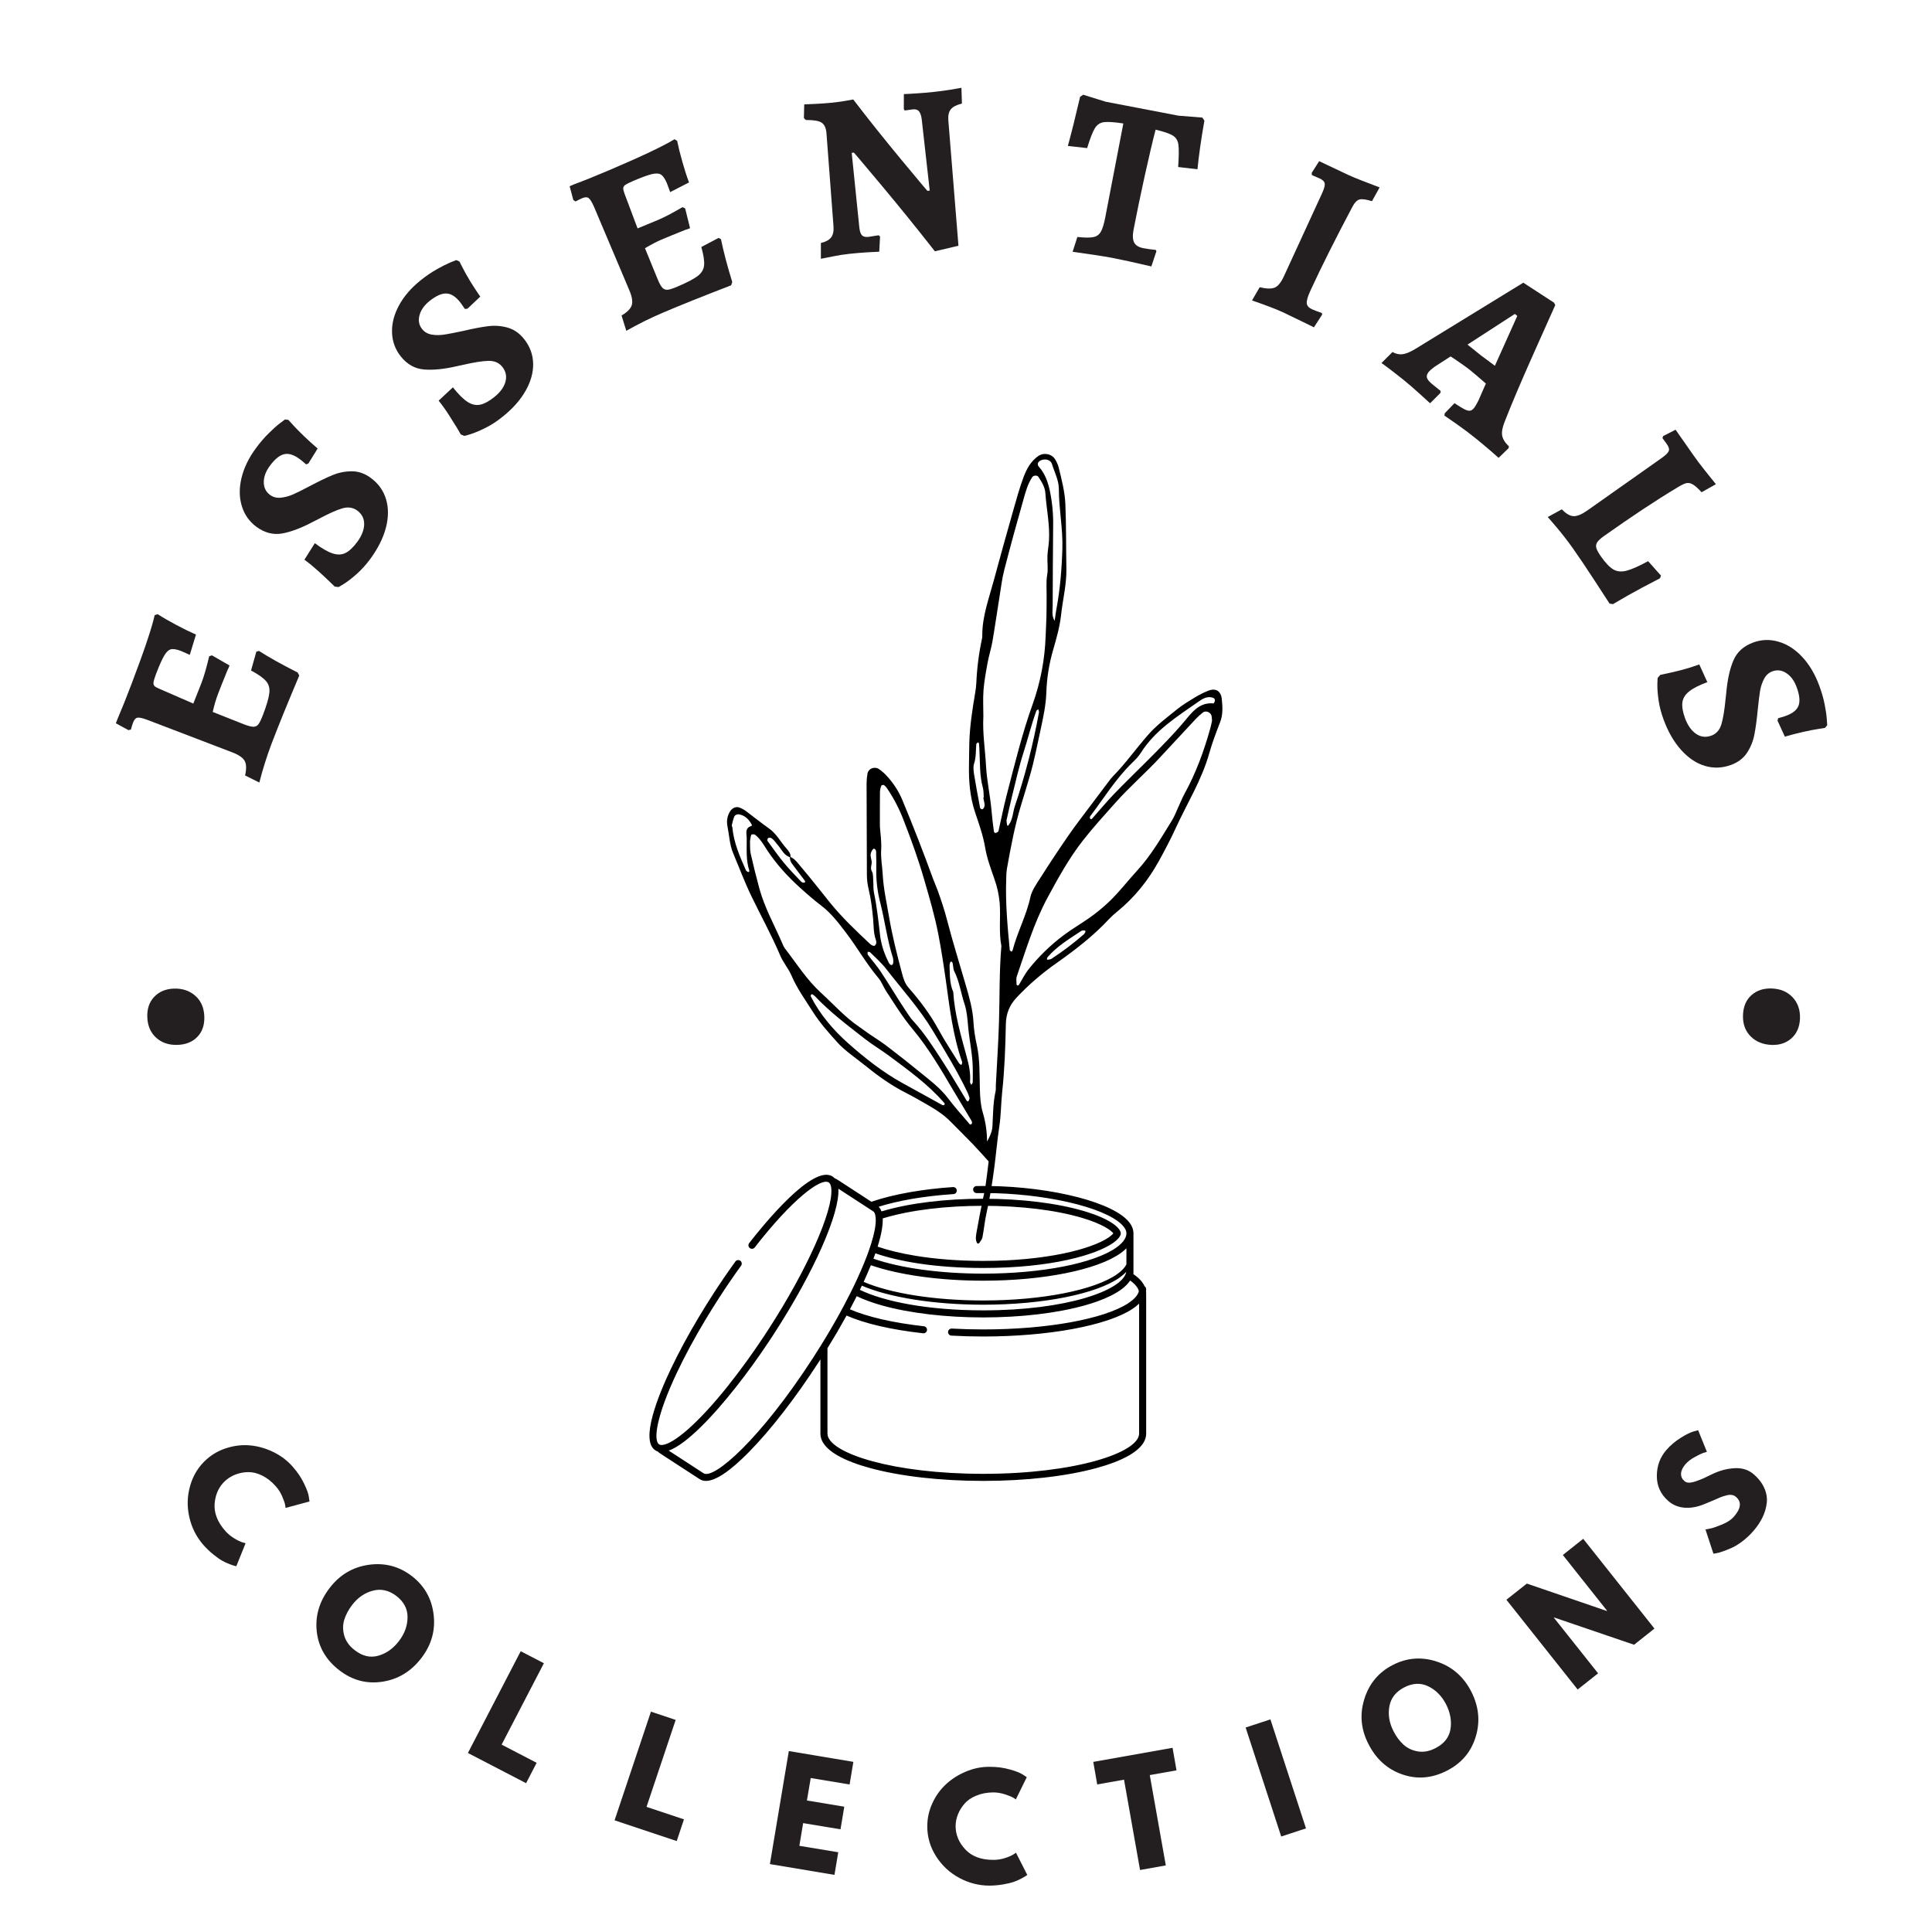 <svg version="1.2" preserveAspectRatio="xMidYMid meet" height="500" viewBox="0 0 375 375" zoomAndPan="magnify" width="500" xmlns:xlink="http://www.w3.org/1999/xlink" xmlns="http://www.w3.org/2000/svg"><defs><clipPath id="fbcb635fd1"><path d="M 141 88 L 237.41 88 L 237.41 241.371 L 141 241.371 Z M 141 88"></path></clipPath><clipPath id="b1288b7d68"><path d="M 126.059 228.02 L 222.469 228.02 L 222.469 287.434 L 126.059 287.434 Z M 126.059 228.02"></path></clipPath></defs><g id="70597aed3d"><g clip-path="url(#fbcb635fd1)" clip-rule="nonzero"><path d="M 153.324 166.297 C 154.273 166.652 154.82 167.492 155.418 168.191 C 157.359 170.473 159.199 172.84 161.082 175.176 C 163.441 178.098 166.168 180.676 168.902 183.238 C 169.117 183.438 169.574 183.668 169.734 183.578 C 170.129 183.348 170.152 182.832 170.008 182.438 C 169.52 181.098 169.598 179.707 169.469 178.316 C 169.285 176.41 169.059 174.488 168.613 172.633 C 168.383 171.699 168.266 170.75 168.262 169.789 C 168.234 163.891 168.215 157.988 168.203 152.09 C 168.203 151.445 168.262 150.805 168.375 150.168 C 168.559 149.145 169.793 148.684 170.664 149.316 C 171.191 149.688 171.672 150.109 172.105 150.586 C 173.363 151.934 174.355 153.457 175.09 155.145 C 177.227 160.273 179.242 165.449 181.141 170.676 C 181.395 171.379 181.723 172.055 181.977 172.758 C 182.66 174.664 183.309 176.578 183.816 178.551 C 184.91 182.793 186.234 186.973 187.445 191.18 C 188.129 193.543 188.812 195.895 188.949 198.383 C 189.043 199.879 189.258 201.359 189.594 202.82 C 190.23 205.68 190.105 208.578 190.195 211.469 C 190.238 212.973 190.324 214.453 190.746 215.906 C 191.301 217.75 191.582 219.637 191.586 221.566 C 192.219 220.449 192.578 219.574 192.633 218.59 C 192.758 216.348 192.738 214.09 193.23 211.879 C 193.324 211.465 193.27 211.023 193.293 210.594 C 193.504 206.531 193.777 202.469 193.902 198.406 C 194.059 193.477 193.941 188.539 194.367 183.621 C 193.832 180.859 194.254 178.062 194.039 175.285 C 193.898 173.684 193.555 172.121 193.012 170.605 C 192.316 168.598 191.57 166.617 191.211 164.477 C 190.824 162.176 190.023 159.938 189.277 157.711 C 188.27 154.715 188.02 151.648 188.078 148.523 C 188.113 147.02 188.102 145.52 188.148 144.016 C 188.254 140.809 188.746 137.645 189.281 134.488 C 189.391 133.855 189.469 133.215 189.504 132.574 C 189.629 129.676 189.996 126.809 190.605 123.973 C 190.648 123.762 190.668 123.547 190.66 123.332 C 190.645 119.633 191.941 116.203 192.883 112.703 C 194.125 108.066 195.43 103.441 196.742 98.816 C 197.324 96.762 197.898 94.691 198.641 92.691 C 199.238 91.086 200.035 89.555 201.523 88.516 C 202.586 87.777 204.172 88.07 204.82 89.199 C 205.105 89.656 205.324 90.145 205.473 90.664 C 206.055 93.055 206.695 95.441 206.789 97.887 C 206.961 102.066 206.91 106.25 206.984 110.434 C 207.035 113.449 206.281 116.367 205.957 119.336 C 205.699 121.68 205.051 123.93 204.398 126.195 C 203.621 128.879 203.184 131.617 203.094 134.41 C 203.012 136.867 202.488 139.262 201.973 141.656 C 201.316 144.68 200.734 147.715 199.867 150.688 C 199.332 152.527 198.773 154.359 198.211 156.191 C 196.957 160.289 196.18 164.484 195.43 168.691 C 195.344 169.332 195.301 169.973 195.305 170.617 C 195.133 175.227 195.559 179.816 195.996 184.402 C 196.008 184.52 196.215 184.617 196.34 184.723 C 196.406 184.641 196.508 184.566 196.539 184.473 C 197.449 180.953 199.219 177.73 199.992 174.148 C 200.273 172.852 201.141 171.641 201.875 170.484 C 203.652 167.691 205.48 164.93 207.363 162.199 C 208.762 160.18 210.27 158.234 211.742 156.266 C 213.023 154.551 214.316 152.844 215.613 151.137 C 215.746 150.969 215.887 150.809 216.043 150.656 C 218.527 148.129 220.562 145.223 222.898 142.574 C 224.512 140.738 226.531 139.25 228.441 137.695 C 229.52 136.82 230.727 136.098 231.914 135.375 C 232.738 134.875 233.598 134.441 234.488 134.082 C 235.961 133.488 236.988 134.098 237.152 135.711 C 237.305 137.195 237.395 138.688 236.832 140.156 C 236.062 142.148 235.293 144.148 234.719 146.199 C 233.258 151.402 230.391 155.961 228.168 160.816 C 227.195 162.953 226.09 165.031 224.957 167.09 C 222.875 170.871 220.219 174.195 216.855 176.938 C 216.266 177.406 215.715 177.914 215.195 178.461 C 212.18 181.703 208.691 184.371 205.098 186.918 C 202.273 188.887 199.676 191.125 197.312 193.633 C 195.926 195.125 195.277 196.746 195.234 198.812 C 195.145 203.203 194.992 207.602 194.523 211.957 C 194.285 214.191 194.301 216.445 193.965 218.652 C 193.566 221.293 193.34 223.945 192.996 226.598 C 192.605 229.566 192.141 232.508 191.488 235.426 C 191.137 236.98 190.996 238.582 190.695 240.152 C 190.625 240.539 190.312 240.887 190.09 241.242 C 190.016 241.332 189.922 241.379 189.809 241.383 C 189.738 241.383 189.645 241.281 189.609 241.211 C 189.266 240.48 189.457 239.723 189.578 239.004 C 189.918 237 190.328 235.016 190.723 233.027 C 190.906 232.086 191.145 231.152 191.285 230.199 C 191.52 228.617 191.699 227.023 191.898 225.434 C 190.895 224.328 189.91 223.199 188.871 222.121 C 187.461 220.652 185.996 219.23 184.57 217.773 C 183.359 216.531 181.953 215.555 180.465 214.699 C 178.891 213.785 177.312 212.875 175.691 212.047 C 172.805 210.578 170.211 208.672 167.715 206.656 C 165.973 205.246 164.082 204.023 162.539 202.332 C 160.797 200.41 159.098 198.484 157.719 196.309 C 156.293 194.051 154.711 191.883 153.648 189.395 C 153.066 188.027 152.031 186.852 151.449 185.484 C 149.773 181.535 147.703 177.781 145.836 173.926 C 144.535 171.234 143.488 168.418 142.324 165.656 C 141.605 163.953 141.551 162.117 141.195 160.344 C 141 159.348 141.156 158.414 141.672 157.543 C 142.066 156.859 142.824 156.473 143.551 156.754 C 143.953 156.898 144.328 157.098 144.676 157.344 C 146.215 158.496 147.719 159.711 149.293 160.828 C 150.742 161.852 151.516 163.426 152.66 164.699 C 153.078 165.172 153.512 165.676 153.43 166.406 C 152.156 166.078 151.723 164.871 150.965 164.016 C 150.543 163.539 150.234 162.953 149.645 162.652 C 149.453 162.566 149.262 162.578 149.082 162.684 C 148.965 162.777 148.891 163.113 148.969 163.219 C 150.039 164.688 151.09 166.172 152.242 167.574 C 153.27 168.812 154.395 169.953 155.492 171.117 C 155.652 171.27 155.844 171.34 156.066 171.324 C 156.348 171.277 156.328 171.086 156.141 170.844 C 155.355 169.828 154.602 168.793 153.82 167.77 C 153.457 167.348 153.293 166.855 153.324 166.297 Z M 235.254 139.898 C 235.223 139.516 235.215 139.301 235.191 139.09 C 235.102 138.301 234.102 137.816 233.484 138.293 C 232.977 138.688 232.5 139.117 232.062 139.586 C 229.793 142.008 227.531 144.441 225.277 146.883 C 222.453 149.957 219.277 152.688 216.508 155.801 C 214.375 158.203 212.195 160.578 210.219 163.105 C 207.508 166.566 205.391 170.41 203.301 174.281 C 200.695 179.125 199.145 184.352 197.367 189.488 C 197.195 189.965 197.309 190.531 197.309 191.059 C 197.324 191.168 197.387 191.246 197.488 191.293 C 197.605 191.297 197.699 191.254 197.77 191.16 C 198.387 190.168 198.891 189.09 199.613 188.18 C 201.621 185.648 203.922 183.418 206.512 181.484 C 208.051 180.336 209.727 179.352 211.312 178.254 C 212.719 177.277 214.043 176.195 215.285 175.012 C 217.238 173.152 218.852 171.016 220.66 169.047 C 223.379 166.098 225.355 162.668 227.441 159.305 C 228.004 158.402 228.367 157.379 228.82 156.402 C 229.184 155.629 229.504 154.828 229.906 154.082 C 232.145 150.035 233.707 145.73 234.938 141.293 C 235.078 140.785 235.172 140.262 235.254 139.898 Z M 190.871 139.059 C 190.691 142.277 191.215 145.457 191.387 148.656 C 191.547 151.641 192.23 154.555 192.473 157.531 C 192.523 158.168 192.594 158.801 192.668 159.438 C 192.742 160.074 192.816 160.711 192.91 161.344 C 192.949 161.613 193.137 161.742 193.359 161.652 C 193.531 161.578 193.77 161.449 193.805 161.309 C 194.336 159.027 194.773 156.715 195.363 154.449 C 196.926 148.465 198.367 142.441 200.465 136.613 C 201.973 132.355 202.805 127.973 202.957 123.461 C 203.004 122.176 203.086 120.891 203.117 119.605 C 203.148 118.32 203.133 117.035 203.148 115.754 C 203.164 114.359 203.027 112.938 203.258 111.582 C 203.473 110.312 203.246 109.07 203.309 107.824 C 203.355 106.871 203.547 105.938 203.605 104.988 C 203.801 101.859 203.117 98.805 202.906 95.715 C 202.832 94.57 202.188 93.496 201.516 92.516 C 201.312 92.223 200.598 92.266 200.383 92.582 C 199.461 93.93 199.066 95.5 198.629 97.031 C 197.34 101.539 196.105 106.066 194.93 110.613 C 194.508 112.258 194.301 113.965 194.031 115.652 C 193.555 118.602 193.137 121.559 192.633 124.5 C 192.398 125.863 191.961 127.188 191.711 128.551 C 191.383 130.328 191.047 132.117 190.902 133.918 C 190.766 135.621 190.871 137.344 190.871 139.059 Z M 145.574 163.293 C 145.617 164.184 145.543 164.953 145.707 165.684 C 146.223 167.965 146.789 170.242 147.406 172.508 C 148.434 176.242 150.336 179.613 151.859 183.141 C 151.969 183.445 152.109 183.734 152.289 184.004 C 154.578 186.977 156.586 190.176 159.383 192.727 C 161.836 194.965 164.039 197.473 166.828 199.348 C 167.617 199.879 168.367 200.48 169.18 201.004 C 170.348 201.758 171.5 202.539 172.598 203.391 C 174.555 204.887 176.488 206.418 178.398 207.977 C 180.391 209.598 182.461 211.121 184.039 213.207 C 185.262 214.828 186.621 216.348 187.945 217.887 C 188.086 218.047 188.297 218.496 188.629 218.109 C 188.719 218.008 188.656 217.688 188.562 217.527 C 187.418 215.59 186.238 213.676 185.094 211.738 C 182.645 207.59 180.215 203.422 177.113 199.715 C 175.176 197.402 173.621 194.852 171.984 192.352 C 171.457 191.547 171.129 190.59 170.527 189.867 C 168.16 187.074 166.383 183.875 164.172 180.992 C 162.754 179.137 161.332 177.25 159.43 175.801 C 157.98 174.699 156.605 173.5 155.258 172.277 C 152.863 170.113 150.699 167.742 148.918 165.039 C 148.219 163.969 147.59 162.832 146.559 162.023 C 146.418 161.914 146.148 161.945 145.945 161.957 C 145.875 161.957 145.773 162.105 145.758 162.199 C 145.668 162.59 145.613 163.008 145.57 163.293 Z M 170.785 160.379 C 170.875 161.762 171.141 163.375 171.035 164.965 C 170.93 166.582 171.25 168.129 171.332 169.711 C 171.48 172.5 172.098 175.199 172.559 177.93 C 173.184 181.621 174.098 185.238 175.059 188.852 C 175.344 189.926 175.621 190.875 176.344 191.703 C 178.535 194.207 180.535 196.84 182.133 199.781 C 183.355 202.027 184.777 204.164 186.125 206.34 C 186.227 206.512 186.441 206.602 186.602 206.734 C 186.656 206.535 186.809 206.305 186.754 206.148 C 184.938 200.977 184.324 195.566 183.57 190.184 C 183.152 187.227 182.695 184.273 182.129 181.344 C 181.445 177.789 180.418 174.316 179.418 170.844 C 178.297 166.941 176.918 163.121 175.445 159.336 C 174.613 157.125 173.539 155.043 172.223 153.082 C 172.051 152.812 171.84 152.578 171.59 152.383 C 171.48 152.309 171.09 152.402 171.055 152.5 C 170.902 152.895 170.816 153.301 170.801 153.727 C 170.773 155.867 170.785 158.012 170.785 160.379 Z M 157.605 192.953 C 157.535 193.012 157.438 193.055 157.398 193.121 C 157.352 193.215 157.344 193.309 157.375 193.406 C 159.195 196.965 161.766 199.965 164.727 202.582 C 167.91 205.402 171.266 208.043 175.008 210.133 C 177.613 211.582 180.227 213.012 182.836 214.453 C 183.07 214.582 183.27 214.551 183.379 214.316 C 183.406 214.262 183.316 214.125 183.254 214.051 C 180.148 210.477 176.336 207.734 172.57 204.934 C 171.031 203.789 169.367 202.812 167.859 201.633 C 164.496 199.004 161.074 196.434 158.133 193.312 C 157.969 193.176 157.793 193.055 157.605 192.953 Z M 235.789 136.121 C 235.887 135.652 235.621 135.477 235.297 135.391 C 234.242 135.109 233.375 135.664 232.609 136.203 C 228.492 139.074 224.191 141.742 221.426 146.141 C 220.977 146.859 220.348 147.48 219.734 148.078 C 216.566 151.164 214.266 154.922 211.621 158.414 C 211.559 158.508 211.531 158.609 211.543 158.723 C 211.555 158.824 211.605 158.91 211.684 158.973 C 211.77 159.012 211.852 159.004 211.93 158.953 C 213.348 157.359 214.711 155.711 216.184 154.168 C 218.262 152 220.43 149.918 222.555 147.793 C 225.289 145.062 227.992 142.332 230.449 139.344 C 231.758 137.758 233.184 136.305 235.535 136.535 C 235.613 136.543 235.73 136.227 235.789 136.121 Z M 188.199 213.145 C 188.09 212.785 187.961 212.434 187.816 212.086 C 185.844 207.938 183.438 204.023 181.074 200.086 C 178.473 195.762 175.09 192.039 172.012 188.074 C 171.102 186.898 169.961 185.902 168.898 184.844 C 168.801 184.746 168.582 184.773 168.418 184.742 C 168.418 184.941 168.355 185.199 168.453 185.328 C 169.281 186.438 170.215 187.473 170.973 188.629 C 172.609 191.117 174.133 193.676 175.781 196.156 C 176.254 196.867 176.703 197.582 177.281 198.203 C 179.465 200.57 181.176 203.285 182.922 205.965 C 184.547 208.461 186.035 211.047 187.598 213.586 C 187.758 213.848 187.957 213.82 188.055 213.586 C 188.105 213.496 188.129 213.398 188.199 213.145 Z M 204.703 120.52 C 204.836 119.625 204.922 118.891 205.059 118.168 C 205.777 114.285 206.094 110.375 206.207 106.43 C 206.32 102.574 205.523 98.789 205.523 94.941 C 205.523 93.215 204.672 91.664 204.176 90.043 C 203.93 89.234 202.855 88.965 202.004 89.363 C 201.438 89.625 201.246 90.148 201.645 90.594 C 202.902 91.996 203.438 93.672 203.82 95.484 C 204.262 97.688 204.461 99.91 204.414 102.156 C 204.375 107.289 204.332 112.422 204.324 117.555 C 204.316 118.484 204.09 119.461 204.703 120.52 Z M 188.82 207.852 C 188.852 204.953 188.172 202.141 187.914 199.277 C 187.781 197.801 187.68 196.273 187.215 194.883 C 186.504 192.77 186.238 190.516 185.211 188.5 C 185.027 188.137 185.039 187.672 184.961 187.254 C 184.91 186.988 184.887 186.59 184.547 186.664 C 184.406 186.699 184.297 187.215 184.309 187.504 C 184.375 189.211 184.309 190.926 185.023 192.535 C 185.285 196.812 186.488 200.898 187.602 204.996 C 188.055 206.656 188.43 208.277 188.285 210 C 188.27 210.184 188.438 210.379 188.52 210.57 C 188.617 210.41 188.797 210.254 188.805 210.09 C 188.832 209.348 188.82 208.602 188.82 207.852 Z M 195.355 159.262 C 195.406 159.656 195.418 159.871 195.457 160.074 C 195.492 160.164 195.539 160.242 195.602 160.316 C 195.68 160.242 195.754 160.164 195.82 160.082 C 196.598 159 196.582 157.664 196.988 156.457 C 198.988 150.504 200.547 144.441 201.664 138.262 C 201.695 138.082 201.57 137.871 201.52 137.672 C 201.391 137.777 201.195 137.859 201.148 137.996 C 200.176 140.676 199.504 143.457 198.633 146.164 C 197.762 148.875 197.148 151.699 196.453 154.48 C 196.043 156.125 195.695 157.785 195.355 159.262 Z M 169.113 166.828 C 169.418 167.672 168.781 168.363 169.234 169.141 C 169.527 169.652 169.441 170.383 169.496 171.016 C 169.555 171.766 169.484 172.535 169.637 173.262 C 170.203 175.98 170.5 178.723 170.816 181.484 C 171.039 183.414 171.672 185.223 172.562 186.945 C 172.648 187.117 172.914 187.344 173.043 187.316 C 173.383 187.234 173.395 186.887 173.383 186.586 C 173.395 186.371 173.375 186.156 173.328 185.945 C 172.215 182.484 171.773 178.867 170.891 175.352 C 170.316 173.176 170.047 170.965 170.086 168.719 C 170.109 167.754 170.094 166.789 170.059 165.824 C 170.047 165.449 170.16 165.004 169.719 164.742 C 169.465 164.59 168.949 165.453 168.98 166.023 C 169.008 166.297 169.051 166.562 169.113 166.828 Z M 142.02 160.262 C 142.078 160.355 142.121 160.453 142.148 160.555 C 142.406 163.551 143.602 166.254 144.801 168.957 C 144.863 169.043 144.941 169.113 145.039 169.16 C 145.113 169.215 145.238 169.301 145.281 169.273 C 145.359 169.223 145.465 169.082 145.453 169.016 C 144.758 166.957 144.961 164.828 144.938 162.719 C 144.938 161.84 144.488 160.734 145.836 160.328 C 145.891 160.316 145.969 160.176 145.953 160.141 C 145.391 159.062 144.602 158.23 143.344 158.051 C 143.09 158.016 142.641 158.223 142.547 158.445 C 142.293 159.016 142.184 159.652 142.02 160.262 Z M 190.852 154.832 L 190.945 154.816 C 190.895 154.18 190.945 153.516 190.777 152.91 C 190.117 150.512 190.238 148.047 190.105 145.605 C 190.082 145.184 190.07 144.754 190.027 144.336 C 190.02 144.242 189.914 144.164 189.859 144.07 C 189.734 144.188 189.516 144.297 189.5 144.426 C 189.383 145.691 189.484 146.961 189.07 148.223 C 188.852 148.891 188.977 149.715 189.09 150.441 C 189.406 152.434 189.793 154.414 190.16 156.395 C 190.215 156.66 190.176 156.992 190.598 157.078 C 190.852 157.125 191.176 156.566 191.109 156.082 C 191.039 155.66 190.938 155.246 190.852 154.832 Z M 203.469 186.266 C 203.668 186.219 203.906 186.227 204.066 186.117 C 206.297 184.664 208.41 183.062 210.414 181.316 C 210.547 181.156 210.641 180.98 210.695 180.781 C 210.77 180.582 210.141 180.512 209.84 180.715 C 207.543 182.238 205.164 183.66 203.332 185.785 C 203.281 185.867 203.246 185.957 203.227 186.051 C 203.164 186.234 203.242 186.305 203.469 186.266 Z M 203.469 186.266" style="stroke:none;fill-rule:nonzero;fill:#000000;fill-opacity:1;"></path></g><g clip-path="url(#b1288b7d68)" clip-rule="nonzero"><path d="M 221.102 278.254 C 221.102 281.953 208.68 286.07 190.855 286.07 C 182.152 286.07 174.738 285.09 169.426 283.652 C 163.863 282.148 160.609 280.145 160.609 278.254 L 160.609 261.688 C 161.215 260.707 161.809 259.723 162.391 258.734 C 162.445 258.641 162.504 258.547 162.559 258.453 C 163.172 257.398 163.758 256.363 164.316 255.348 C 167.82 256.898 172.961 258.098 179.176 258.789 C 179.199 258.793 179.227 258.793 179.25 258.793 C 179.594 258.793 179.891 258.535 179.93 258.184 C 179.973 257.809 179.703 257.469 179.324 257.426 C 173.383 256.766 168.34 255.598 164.969 254.137 C 165.434 253.27 165.875 252.418 166.289 251.59 C 167.836 252.336 169.57 252.926 171.156 253.375 C 176.516 254.879 183.512 255.711 190.855 255.711 C 198.199 255.711 205.195 254.879 210.555 253.375 C 213.875 252.441 217.828 250.887 219.359 248.551 C 220.312 249.23 220.891 249.93 221.055 250.621 C 220.832 251.562 219.859 252.383 219.031 252.926 C 219.016 252.938 219 252.949 218.988 252.961 C 214.238 256.047 203.207 258.043 190.855 258.043 C 188.797 258.043 186.738 257.984 184.742 257.875 C 184.367 257.855 184.043 258.145 184.02 258.523 C 184 258.898 184.289 259.223 184.664 259.242 C 186.688 259.355 188.773 259.414 190.855 259.414 C 203.492 259.414 214.848 257.316 219.781 254.074 C 219.797 254.066 219.812 254.055 219.828 254.043 C 220.32 253.715 220.746 253.375 221.102 253.031 Z M 142.98 269.066 C 144.074 267.68 145.137 266.262 146.141 264.867 C 147.223 263.371 148.328 261.77 149.43 260.109 C 149.719 259.668 150.016 259.223 150.305 258.77 C 157.973 246.934 163.047 235.457 162.723 230.723 L 167.543 233.855 L 168.953 234.77 L 169.445 235.094 L 169.449 235.094 C 169.457 235.098 169.465 235.105 169.477 235.109 C 169.496 235.125 169.52 235.141 169.539 235.16 L 169.555 235.176 C 169.57 235.191 169.586 235.207 169.605 235.223 C 169.613 235.234 169.625 235.25 169.641 235.266 C 169.656 235.285 169.672 235.305 169.684 235.328 C 169.688 235.336 169.695 235.348 169.703 235.359 C 169.719 235.387 169.734 235.414 169.75 235.441 C 169.766 235.473 169.781 235.508 169.797 235.555 C 169.812 235.59 169.824 235.621 169.836 235.656 C 169.84 235.668 169.844 235.676 169.848 235.688 C 169.855 235.711 169.859 235.734 169.867 235.762 C 169.871 235.785 169.875 235.809 169.883 235.828 C 169.961 236.145 169.992 236.52 169.984 236.945 C 169.977 237.312 169.941 237.723 169.875 238.168 C 169.852 238.344 169.82 238.523 169.785 238.711 C 169.703 239.137 169.598 239.594 169.473 240.078 C 169.355 240.527 169.219 241 169.062 241.492 C 168.934 241.91 168.785 242.344 168.629 242.789 C 168.508 243.129 168.379 243.477 168.246 243.832 C 168.09 244.242 167.922 244.664 167.746 245.098 C 167.344 246.09 166.891 247.133 166.387 248.219 C 166.273 248.465 166.16 248.711 166.043 248.961 C 165.926 249.207 165.809 249.453 165.688 249.703 C 165.492 250.113 165.285 250.523 165.078 250.941 C 164.652 251.793 164.203 252.66 163.73 253.547 C 163.52 253.941 163.301 254.344 163.078 254.75 C 162.855 255.16 162.625 255.574 162.391 255.992 C 162.059 256.578 161.723 257.168 161.375 257.762 C 161.125 258.195 160.867 258.625 160.609 259.059 C 160.426 259.363 160.242 259.668 160.055 259.973 C 159.785 260.418 159.516 260.855 159.242 261.297 C 158.758 262.078 158.266 262.855 157.77 263.621 C 147.605 279.32 138.594 287.184 136.582 285.973 C 136.547 285.945 136.516 285.926 136.48 285.906 L 129.801 281.562 C 133.254 280.312 138.371 274.93 142.98 269.066 Z M 170.875 240.078 C 170.992 239.598 171.09 239.141 171.16 238.711 C 171.176 238.617 171.191 238.531 171.203 238.445 C 171.246 238.172 171.281 237.91 171.301 237.656 C 171.34 237.238 171.352 236.852 171.336 236.496 C 171.434 236.465 171.527 236.434 171.625 236.406 C 176.719 234.883 183.547 234.047 190.855 234.047 C 198.164 234.047 204.992 234.883 210.086 236.406 C 214.098 237.602 215.699 238.859 216.102 239.387 C 216 239.52 215.789 239.742 215.395 240.035 C 215.375 240.051 215.355 240.066 215.336 240.078 C 215.324 240.086 215.316 240.094 215.305 240.102 L 215.176 240.195 C 211.852 242.457 203.047 244.742 190.855 244.742 C 185.871 244.742 181.453 244.359 177.746 243.754 C 174.809 243.273 172.316 242.652 170.344 241.973 C 170.551 241.305 170.73 240.676 170.875 240.078 Z M 218.617 246.859 C 218.609 246.883 218.598 246.906 218.594 246.93 C 217.836 250.492 207.016 254.34 190.855 254.34 C 179.957 254.34 171.492 252.59 166.898 250.355 C 167.031 250.086 167.16 249.812 167.285 249.547 C 172.598 251.836 181.324 253.242 190.855 253.242 C 202.453 253.242 212.859 251.16 217.371 247.941 C 217.383 247.934 217.395 247.926 217.402 247.914 C 217.879 247.57 218.285 247.219 218.617 246.859 Z M 190.855 248.582 C 202.508 248.582 212.977 246.48 217.527 243.23 C 217.543 243.219 217.559 243.207 217.574 243.195 C 217.98 242.902 218.332 242.602 218.637 242.297 L 218.637 245.422 C 218.324 246.047 217.742 246.664 216.895 247.27 C 216.883 247.277 216.871 247.285 216.859 247.297 C 212.465 250.41 202.266 252.422 190.855 252.422 C 181.418 252.422 172.816 251.043 167.633 248.809 C 168.152 247.684 168.621 246.605 169.035 245.578 C 174.441 247.453 182.332 248.582 190.855 248.582 Z M 222.469 250.227 C 222.469 249.988 222.348 249.781 222.164 249.656 C 221.762 248.766 220.98 247.977 219.969 247.285 C 219.992 247.219 220.004 247.148 220.004 247.07 L 220.004 239.395 C 220.004 238.465 219.562 237.559 218.688 236.699 C 214.75 232.828 201.953 229.984 189.555 230.207 C 189.18 230.215 188.883 230.523 188.883 230.898 C 188.883 230.902 188.887 230.91 188.887 230.914 C 188.895 231.281 189.199 231.578 189.566 231.578 L 190.855 231.578 C 190.902 231.578 190.945 231.574 190.988 231.566 C 202.438 231.574 214.227 234.234 217.727 237.676 C 218.332 238.27 218.637 238.848 218.637 239.395 C 218.637 240.516 217.602 241.492 216.734 242.109 C 216.723 242.121 216.707 242.133 216.695 242.145 C 212.336 245.223 202.203 247.211 190.855 247.211 C 182.469 247.211 174.75 246.125 169.531 244.312 C 169.664 243.957 169.793 243.609 169.91 243.27 C 174.355 244.812 181.391 246.113 190.855 246.113 C 204.191 246.113 212.707 243.535 215.957 241.316 L 216.098 241.219 C 217.016 240.562 217.543 239.898 217.543 239.395 C 217.543 238.578 216.055 236.758 210.477 235.094 C 205.258 233.535 198.293 232.676 190.855 232.676 C 183.418 232.676 176.453 233.535 171.234 235.094 C 171.191 235.105 171.148 235.117 171.102 235.133 C 171.09 235.105 171.082 235.078 171.07 235.055 C 171.043 234.98 171.012 234.91 170.98 234.84 C 170.977 234.832 170.969 234.824 170.965 234.816 C 170.93 234.75 170.898 234.688 170.859 234.629 C 170.812 234.547 170.758 234.469 170.695 234.395 C 170.664 234.355 170.629 234.316 170.598 234.281 C 170.59 234.273 170.586 234.266 170.578 234.258 C 170.57 234.25 170.559 234.238 170.547 234.227 C 174.207 233.078 179.121 232.168 185.07 231.773 C 185.449 231.75 185.73 231.426 185.707 231.047 C 185.707 231.043 185.707 231.039 185.703 231.031 C 185.672 230.664 185.355 230.387 184.98 230.41 C 179.375 230.777 173.555 231.742 169.137 233.258 L 162.656 229.043 C 162.434 228.898 162.207 228.777 161.98 228.68 C 161.945 228.641 161.914 228.609 161.879 228.578 C 161.793 228.492 161.699 228.418 161.602 228.355 C 161.602 228.355 161.598 228.355 161.598 228.355 C 161.594 228.355 161.594 228.352 161.59 228.352 C 161.59 228.348 161.586 228.348 161.582 228.348 C 157.781 225.93 148.25 237.637 145.414 241.285 C 145.18 241.586 145.234 242.016 145.531 242.246 C 145.535 242.25 145.535 242.25 145.535 242.25 C 145.832 242.48 146.262 242.426 146.492 242.129 C 153.855 232.648 159.387 228.551 160.863 229.512 C 160.891 229.527 160.91 229.543 160.926 229.559 C 160.934 229.566 160.949 229.582 160.957 229.59 C 160.973 229.605 160.992 229.633 161.012 229.652 L 161.035 229.68 C 161.035 229.68 161.035 229.68 161.035 229.684 C 161.039 229.684 161.039 229.688 161.043 229.688 C 161.203 229.902 161.312 230.254 161.355 230.699 C 161.355 230.727 161.355 230.758 161.359 230.785 C 161.695 235.137 156.59 246.555 149.156 258.027 C 148.867 258.473 148.578 258.918 148.289 259.352 C 147.199 260.996 146.105 262.582 145.035 264.066 C 143.73 265.871 142.48 267.516 141.289 269.012 C 135.289 276.531 130.758 280.176 128.652 280.453 C 128.633 280.457 128.613 280.461 128.594 280.465 C 128.434 280.48 128.285 280.477 128.172 280.449 C 128.164 280.445 128.156 280.441 128.145 280.438 C 128.117 280.43 128.094 280.426 128.047 280.406 C 128.027 280.402 128.012 280.395 127.996 280.387 C 127.98 280.375 127.949 280.359 127.934 280.352 C 126.773 279.598 127.371 274.898 131.422 266.355 C 132.922 263.191 134.738 259.816 136.824 256.332 C 137.711 254.848 138.656 253.332 139.629 251.832 C 141 249.707 142.418 247.637 143.844 245.668 C 144.062 245.359 143.996 244.934 143.691 244.711 C 143.383 244.488 142.957 244.555 142.734 244.863 C 141.301 246.852 139.867 248.945 138.48 251.082 C 137.5 252.598 136.547 254.129 135.652 255.629 C 133.543 259.152 131.707 262.562 130.184 265.77 C 127.789 270.816 124.219 279.57 127.184 281.496 C 127.238 281.535 127.293 281.566 127.352 281.594 C 127.355 281.594 127.355 281.594 127.355 281.598 C 127.418 281.629 127.488 281.66 127.559 281.688 C 127.562 281.688 127.566 281.688 127.566 281.691 C 127.578 281.695 127.586 281.695 127.598 281.699 C 127.609 281.707 127.621 281.711 127.633 281.715 C 127.828 281.895 128.035 282.051 128.242 282.184 L 135.77 287.078 C 135.781 287.086 135.793 287.09 135.801 287.098 C 136.152 287.324 136.559 287.441 137.023 287.441 C 138.902 287.441 141.699 285.566 145.363 281.844 C 149.586 277.555 154.398 271.348 158.918 264.367 C 159.027 264.199 159.133 264.027 159.242 263.859 L 159.242 278.254 C 159.242 281.598 164.441 283.727 168.805 284.926 C 174.703 286.547 182.535 287.441 190.855 287.441 C 199.176 287.441 207.008 286.547 212.906 284.926 C 217.27 283.727 222.469 281.598 222.469 278.254 L 222.469 251.016 C 222.469 250.879 222.457 250.75 222.441 250.621 C 222.457 250.488 222.469 250.359 222.469 250.227" style="stroke:none;fill-rule:nonzero;fill:#000000;fill-opacity:1;"></path></g><g style="fill:#231f20;fill-opacity:1;"><g transform="translate(45.14, 204.778)"><path d="M -5.484 -7.5 C -5.422 -5.844 -5.867 -4.52 -6.828 -3.531 C -7.785 -2.539 -9.062 -2.02 -10.656 -1.969 C -12.332 -1.906 -13.719 -2.363 -14.812 -3.344 C -15.914 -4.332 -16.492 -5.672 -16.547 -7.359 C -16.609 -8.984 -16.16 -10.297 -15.203 -11.297 C -14.242 -12.297 -12.988 -12.828 -11.438 -12.891 C -9.75 -12.953 -8.348 -12.488 -7.234 -11.5 C -6.129 -10.52 -5.547 -9.188 -5.484 -7.5 Z M -5.484 -7.5" style="stroke:none"></path></g></g><g style="fill:#231f20;fill-opacity:1;"><g transform="translate(45.693, 174.898)"><path d="" style="stroke:none"></path></g></g><g style="fill:#231f20;fill-opacity:1;"><g transform="translate(49.289, 153.374)"><path d="M 0.969 -27.031 C 3.02 -25.727 5.523 -24.332 8.484 -22.844 L 8.797 -22.25 C 6.516 -16.852 4.719 -12.43 3.406 -8.984 C 2.5 -6.578 1.711 -4.078 1.047 -1.484 L -1.719 -2.859 C -1.426 -4.129 -1.457 -5.078 -1.812 -5.703 C -2.164 -6.328 -2.977 -6.879 -4.25 -7.359 L -20.625 -13.625 C -21.562 -13.977 -22.211 -14.129 -22.578 -14.078 C -22.941 -14.023 -23.234 -13.711 -23.453 -13.141 C -23.598 -12.766 -23.738 -12.305 -23.875 -11.766 L -24.359 -11.656 L -26.797 -12.984 L -26.469 -13.844 C -25.613 -15.852 -24.695 -18.145 -23.719 -20.719 C -21.289 -27.113 -19.805 -31.535 -19.266 -33.984 L -18.672 -34.156 C -17.691 -33.52 -16.504 -32.832 -15.109 -32.094 C -13.723 -31.352 -12.438 -30.723 -11.25 -30.203 L -12.453 -26.266 L -14.141 -27.016 C -15.004 -27.348 -15.66 -27.457 -16.109 -27.344 C -16.555 -27.238 -16.984 -26.844 -17.391 -26.156 C -17.805 -25.477 -18.344 -24.281 -19 -22.562 C -19.281 -21.812 -19.441 -21.281 -19.484 -20.969 C -19.535 -20.664 -19.484 -20.426 -19.328 -20.25 C -19.172 -20.07 -18.863 -19.891 -18.406 -19.703 L -11.766 -16.812 L -10.172 -20.844 C -9.941 -21.445 -9.691 -22.211 -9.422 -23.141 C -9.16 -24.078 -8.914 -25.023 -8.688 -25.984 L -8.156 -26.172 L -4.734 -24.203 C -4.879 -23.816 -5.004 -23.535 -5.109 -23.359 C -5.922 -21.367 -6.551 -19.785 -7 -18.609 C -7.344 -17.723 -7.676 -16.582 -8 -15.188 L -1.891 -12.766 C -1.086 -12.461 -0.488 -12.312 -0.094 -12.312 C 0.301 -12.312 0.617 -12.469 0.859 -12.781 C 1.109 -13.102 1.406 -13.711 1.75 -14.609 C 2.469 -16.492 2.879 -17.898 2.984 -18.828 C 3.098 -19.754 2.895 -20.523 2.375 -21.141 C 1.852 -21.766 0.875 -22.461 -0.562 -23.234 L 0.469 -26.891 Z M 0.969 -27.031" style="stroke:none"></path></g></g><g style="fill:#231f20;fill-opacity:1;"><g transform="translate(65.435, 116.323)"><path d="M 6.438 -7.828 C 5.594 -6.691 4.711 -5.719 3.797 -4.906 C 2.891 -4.102 2.078 -3.473 1.359 -3.016 C 0.641 -2.566 0.27 -2.352 0.25 -2.375 L -0.469 -2.469 C -0.625 -2.613 -0.961 -2.941 -1.484 -3.453 C -2.004 -3.961 -2.711 -4.625 -3.609 -5.438 C -4.516 -6.258 -5.426 -7.008 -6.344 -7.688 L -4.328 -10.891 C -2.953 -9.867 -1.801 -9.207 -0.875 -8.906 C 0.051 -8.602 0.879 -8.629 1.609 -8.984 C 2.348 -9.348 3.117 -10.07 3.922 -11.156 C 4.797 -12.352 5.238 -13.5 5.25 -14.594 C 5.258 -15.688 4.805 -16.566 3.891 -17.234 C 3.066 -17.836 2.094 -17.973 0.969 -17.641 C -0.145 -17.305 -1.664 -16.625 -3.594 -15.594 C -3.719 -15.539 -4.066 -15.363 -4.641 -15.062 C -6.891 -13.863 -8.891 -13.102 -10.641 -12.781 C -12.391 -12.469 -14.062 -12.895 -15.656 -14.062 C -17.051 -15.094 -18 -16.441 -18.5 -18.109 C -19.008 -19.773 -19.031 -21.586 -18.562 -23.547 C -18.094 -25.504 -17.156 -27.438 -15.75 -29.344 C -14.957 -30.426 -14.145 -31.375 -13.312 -32.188 C -12.488 -33.008 -11.789 -33.641 -11.219 -34.078 C -10.656 -34.516 -10.289 -34.789 -10.125 -34.906 L -9.469 -34.828 C -9.332 -34.68 -9.004 -34.32 -8.484 -33.75 C -7.973 -33.188 -7.297 -32.5 -6.453 -31.688 C -5.609 -30.875 -4.719 -30.066 -3.781 -29.266 L -5.578 -26.359 L -6.031 -26.188 C -6.102 -26.25 -6.25 -26.379 -6.469 -26.578 C -6.688 -26.773 -6.969 -27 -7.312 -27.25 C -8.426 -28.07 -9.426 -28.375 -10.312 -28.156 C -11.195 -27.945 -12.117 -27.188 -13.078 -25.875 C -13.859 -24.812 -14.242 -23.754 -14.234 -22.703 C -14.223 -21.66 -13.82 -20.848 -13.031 -20.266 C -12.438 -19.828 -11.738 -19.645 -10.938 -19.719 C -10.133 -19.801 -9.336 -20.016 -8.547 -20.359 C -7.754 -20.711 -6.656 -21.258 -5.25 -22 C -3.562 -22.895 -2.113 -23.594 -0.906 -24.094 C 0.301 -24.594 1.551 -24.844 2.844 -24.844 C 4.133 -24.852 5.363 -24.426 6.531 -23.562 C 8.008 -22.477 9 -21.094 9.5 -19.406 C 10 -17.727 9.988 -15.891 9.469 -13.891 C 8.945 -11.898 7.938 -9.879 6.438 -7.828 Z M 6.438 -7.828" style="stroke:none"></path></g></g><g style="fill:#231f20;fill-opacity:1;"><g transform="translate(89.264, 86.825)"><path d="M 8.25 -5.906 C 7.145 -5.02 6.047 -4.305 4.953 -3.766 C 3.859 -3.223 2.906 -2.82 2.094 -2.562 C 1.289 -2.312 0.879 -2.195 0.859 -2.219 L 0.172 -2.5 C 0.066 -2.688 -0.164 -3.094 -0.531 -3.719 C -0.906 -4.344 -1.422 -5.164 -2.078 -6.188 C -2.734 -7.219 -3.414 -8.176 -4.125 -9.062 L -1.359 -11.641 C -0.285 -10.297 0.656 -9.359 1.469 -8.828 C 2.281 -8.305 3.086 -8.117 3.891 -8.266 C 4.703 -8.422 5.633 -8.922 6.688 -9.766 C 7.844 -10.691 8.562 -11.68 8.844 -12.734 C 9.133 -13.785 8.926 -14.754 8.219 -15.641 C 7.582 -16.43 6.68 -16.812 5.516 -16.781 C 4.348 -16.75 2.703 -16.488 0.578 -16 C 0.441 -15.977 0.055 -15.895 -0.578 -15.75 C -3.055 -15.176 -5.18 -14.961 -6.953 -15.109 C -8.734 -15.254 -10.238 -16.098 -11.469 -17.641 C -12.551 -18.992 -13.117 -20.547 -13.172 -22.297 C -13.223 -24.047 -12.77 -25.801 -11.812 -27.562 C -10.852 -29.332 -9.445 -30.957 -7.594 -32.438 C -6.551 -33.27 -5.52 -33.973 -4.5 -34.547 C -3.488 -35.117 -2.648 -35.547 -1.984 -35.828 C -1.328 -36.109 -0.906 -36.281 -0.719 -36.344 L -0.094 -36.078 C 0 -35.91 0.219 -35.484 0.562 -34.797 C 0.906 -34.117 1.379 -33.273 1.984 -32.266 C 2.598 -31.266 3.254 -30.258 3.953 -29.25 L 1.469 -26.906 L 0.969 -26.859 C 0.906 -26.93 0.797 -27.086 0.641 -27.328 C 0.484 -27.578 0.273 -27.867 0.016 -28.203 C -0.848 -29.285 -1.734 -29.836 -2.641 -29.859 C -3.547 -29.891 -4.633 -29.398 -5.906 -28.391 C -6.938 -27.555 -7.582 -26.629 -7.844 -25.609 C -8.113 -24.598 -7.941 -23.711 -7.328 -22.953 C -6.867 -22.367 -6.238 -22.008 -5.438 -21.875 C -4.645 -21.75 -3.82 -21.754 -2.969 -21.891 C -2.125 -22.023 -0.914 -22.258 0.656 -22.594 C 2.508 -23.031 4.082 -23.332 5.375 -23.5 C 6.676 -23.676 7.953 -23.594 9.203 -23.25 C 10.453 -22.914 11.531 -22.18 12.438 -21.047 C 13.582 -19.617 14.176 -18.031 14.219 -16.281 C 14.258 -14.531 13.77 -12.758 12.75 -10.969 C 11.738 -9.176 10.238 -7.488 8.25 -5.906 Z M 8.25 -5.906" style="stroke:none"></path></g></g><g style="fill:#231f20;fill-opacity:1;"><g transform="translate(119.784, 64.475)"><path d="M 20.156 -18.047 C 20.645 -15.66 21.375 -12.891 22.344 -9.734 L 22.125 -9.094 C 16.656 -6.988 12.227 -5.211 8.844 -3.766 C 6.469 -2.754 4.113 -1.586 1.781 -0.266 L 0.859 -3.234 C 1.973 -3.891 2.633 -4.562 2.844 -5.25 C 3.051 -5.945 2.891 -6.914 2.359 -8.156 L -4.469 -24.297 C -4.875 -25.223 -5.223 -25.797 -5.516 -26.016 C -5.805 -26.242 -6.234 -26.238 -6.797 -26 C -7.16 -25.844 -7.582 -25.633 -8.062 -25.375 L -8.5 -25.641 L -9.219 -28.328 L -8.375 -28.688 C -6.344 -29.445 -4.055 -30.367 -1.516 -31.453 C 4.766 -34.129 8.984 -36.129 11.141 -37.453 L 11.656 -37.125 C 11.883 -35.988 12.211 -34.66 12.641 -33.141 C 13.066 -31.629 13.504 -30.27 13.953 -29.062 L 10.297 -27.188 L 9.656 -28.922 C 9.289 -29.773 8.914 -30.328 8.531 -30.578 C 8.145 -30.828 7.562 -30.863 6.781 -30.688 C 6.008 -30.508 4.781 -30.062 3.094 -29.344 C 2.352 -29.02 1.852 -28.77 1.594 -28.594 C 1.344 -28.414 1.207 -28.207 1.188 -27.969 C 1.176 -27.727 1.254 -27.379 1.422 -26.922 L 3.969 -20.141 L 7.969 -21.797 C 8.562 -22.047 9.285 -22.395 10.141 -22.844 C 10.992 -23.301 11.844 -23.773 12.688 -24.266 L 13.203 -24.031 L 14.156 -20.188 C 13.781 -20.02 13.488 -19.914 13.281 -19.875 C 11.289 -19.082 9.711 -18.438 8.547 -17.938 C 7.68 -17.57 6.633 -17.023 5.406 -16.297 L 7.891 -10.219 C 8.223 -9.426 8.523 -8.891 8.797 -8.609 C 9.078 -8.328 9.414 -8.203 9.812 -8.234 C 10.207 -8.273 10.848 -8.484 11.734 -8.859 C 13.586 -9.648 14.883 -10.328 15.625 -10.891 C 16.375 -11.461 16.789 -12.145 16.875 -12.938 C 16.969 -13.738 16.789 -14.938 16.344 -16.531 L 19.688 -18.297 Z M 20.156 -18.047" style="stroke:none"></path></g></g><g style="fill:#231f20;fill-opacity:1;"><g transform="translate(157.239, 50.073)"><path d="M 24.219 -1.297 C 20.738 -5.742 17.242 -10.062 13.734 -14.25 C 10.223 -18.445 8.473 -20.516 8.484 -20.453 L 8.078 -20.406 L 9.547 -6 C 9.629 -5.207 9.801 -4.676 10.062 -4.406 C 10.32 -4.133 10.742 -4.031 11.328 -4.094 L 13.312 -4.406 L 13.578 -4.156 L 13.422 -1.219 C 12.984 -1.207 12.188 -1.164 11.031 -1.094 C 9.875 -1.02 8.711 -0.922 7.547 -0.797 C 6.547 -0.691 5.469 -0.52 4.312 -0.281 C 3.164 -0.051 2.426 0.094 2.094 0.156 L 2.094 -2.906 C 3.031 -3.133 3.688 -3.488 4.062 -3.969 C 4.445 -4.457 4.609 -5.16 4.547 -6.078 L 3.172 -24.297 C 3.078 -25.266 2.766 -25.922 2.234 -26.266 C 1.711 -26.617 0.691 -26.789 -0.828 -26.781 L -1.203 -27.156 L -1.141 -29.812 C -0.805 -29.82 -0.086 -29.852 1.016 -29.906 C 2.117 -29.957 3.141 -30.031 4.078 -30.125 C 4.879 -30.207 5.723 -30.316 6.609 -30.453 C 7.504 -30.598 8.094 -30.703 8.375 -30.766 C 11.301 -26.941 14.438 -23.016 17.781 -18.984 C 21.125 -14.953 22.789 -12.969 22.781 -13.031 L 23.219 -13.078 L 21.656 -27.016 C 21.551 -27.723 21.367 -28.219 21.109 -28.5 C 20.859 -28.781 20.473 -28.895 19.953 -28.844 L 18.359 -28.625 L 18.188 -28.922 L 18.203 -31.812 C 18.629 -31.82 19.414 -31.863 20.562 -31.938 C 21.719 -32.008 22.875 -32.109 24.031 -32.234 C 24.945 -32.328 25.973 -32.461 27.109 -32.641 C 28.254 -32.828 29.008 -32.957 29.375 -33.031 L 29.469 -29.969 C 28.438 -29.719 27.723 -29.352 27.328 -28.875 C 26.93 -28.395 26.766 -27.695 26.828 -26.781 L 28.797 -2.375 Z M 24.219 -1.297" style="stroke:none"></path></g></g><g style="fill:#231f20;fill-opacity:1;"><g transform="translate(203.32, 47.652)"><path d="M 5.797 -1.656 C 7.203 -1.508 8.227 -1.5 8.875 -1.625 C 9.531 -1.75 10.02 -2.094 10.344 -2.656 C 10.676 -3.219 10.973 -4.191 11.234 -5.578 L 14.719 -23.688 C 12.945 -23.957 11.688 -24.039 10.938 -23.938 C 10.188 -23.832 9.602 -23.438 9.188 -22.75 C 8.77 -22.07 8.27 -20.789 7.688 -18.906 L 3.953 -19.328 C 4.629 -21.785 5.422 -24.961 6.328 -28.859 L 6.922 -29.266 L 11.297 -27.906 L 25.391 -25.203 L 30.062 -24.828 L 30.453 -24.234 C 29.816 -20.617 29.367 -17.473 29.109 -14.797 L 25.359 -15.234 C 25.504 -17.328 25.52 -18.77 25.406 -19.562 C 25.301 -20.363 24.945 -20.953 24.344 -21.328 C 23.738 -21.711 22.617 -22.098 20.984 -22.484 C 20.41 -20.285 19.703 -17.281 18.859 -13.469 C 18.023 -9.664 17.305 -6.195 16.703 -3.062 C 16.492 -1.957 16.535 -1.125 16.828 -0.562 C 17.129 -0.008 17.719 0.348 18.594 0.516 C 19.344 0.66 20.148 0.773 21.016 0.859 L 21.141 1.109 L 20.156 4.062 C 16.988 3.32 14.414 2.758 12.438 2.375 C 10.863 2.082 8.344 1.695 4.875 1.219 Z M 5.797 -1.656" style="stroke:none"></path></g></g><g style="fill:#231f20;fill-opacity:1;"><g transform="translate(241.595, 57.206)"><path d="M 2.906 -1.453 C 4.238 -1.141 5.219 -1.117 5.844 -1.391 C 6.469 -1.66 7.051 -2.379 7.594 -3.547 L 15.031 -19.719 C 15.426 -20.582 15.594 -21.203 15.531 -21.578 C 15.477 -21.961 15.145 -22.297 14.531 -22.578 L 13.047 -23.219 L 13 -23.641 L 14.453 -25.922 L 20.172 -23.219 C 21.098 -22.789 23.102 -21.992 26.188 -20.828 L 24.703 -18.156 C 23.578 -18.508 22.77 -18.617 22.281 -18.484 C 21.801 -18.348 21.359 -17.906 20.953 -17.156 C 17.555 -10.75 14.828 -5.301 12.766 -0.812 C 12.242 0.32 12.004 1.141 12.047 1.641 C 12.086 2.141 12.43 2.535 13.078 2.828 C 13.379 2.973 14.016 3.211 14.984 3.547 L 15.031 3.859 L 13.438 6.328 L 11.953 5.594 L 7.359 3.375 C 6.078 2.789 4.098 2.035 1.422 1.109 Z M 2.906 -1.453" style="stroke:none"></path></g></g><g style="fill:#231f20;fill-opacity:1;"><g transform="translate(268.596, 70.636)"><path d="M 11.828 9.578 L 13.719 7.625 C 14.582 8.195 15.234 8.594 15.672 8.812 C 16.117 9.031 16.473 9.117 16.734 9.078 C 17.004 9.047 17.266 8.867 17.516 8.547 C 17.742 8.266 18.02 7.801 18.344 7.156 L 19.812 3.812 C 18.613 2.758 17.535 1.844 16.578 1.062 C 16.148 0.719 15.219 0.055 13.781 -0.922 L 12.969 -1.453 L 9.844 0.562 C 9.281 0.988 8.91 1.305 8.734 1.516 C 8.391 1.941 8.27 2.336 8.375 2.703 C 8.488 3.066 8.859 3.5 9.484 4 L 11.031 5.25 L 10.984 5.641 L 8.984 7.641 C 8.66 7.336 7.973 6.711 6.922 5.766 C 5.879 4.816 4.883 3.957 3.938 3.188 C 2.926 2.375 2.008 1.656 1.188 1.031 C 0.375 0.414 -0.172 0.016 -0.453 -0.172 L 1.688 -2.312 C 2.312 -1.957 2.945 -1.812 3.594 -1.875 C 4.238 -1.945 5.047 -2.27 6.016 -2.844 L 27.078 -15.766 L 33.031 -11.891 L 33.281 -11.422 C 32.531 -9.766 31.016 -6.375 28.734 -1.25 C 26.461 3.863 24.703 8.023 23.453 11.234 C 23.023 12.305 22.863 13.188 22.969 13.875 C 23.082 14.57 23.52 15.281 24.281 16 L 24.219 16.359 L 22.281 18.234 C 21.988 17.961 21.426 17.469 20.594 16.75 C 19.758 16.031 18.898 15.312 18.016 14.594 C 16.754 13.57 15.484 12.613 14.203 11.719 C 12.93 10.82 12.117 10.258 11.766 10.031 Z M 18.812 -1.688 C 19.082 -1.469 20 -0.785 21.562 0.359 L 25.906 -9.312 L 25.438 -9.703 L 16.25 -3.75 Z M 18.812 -1.688" style="stroke:none"></path></g></g><g style="fill:#231f20;fill-opacity:1;"><g transform="translate(299.649, 98.467)"><path d="M 3.5 0.391 C 4.312 1.242 5.066 1.688 5.766 1.719 C 6.473 1.75 7.379 1.375 8.484 0.594 L 22.875 -9.562 C 23.656 -10.113 24.113 -10.566 24.25 -10.922 C 24.395 -11.273 24.27 -11.727 23.875 -12.281 L 23.031 -13.438 L 23.172 -13.828 L 25.578 -15.062 L 29.109 -10.016 C 29.598 -9.305 30.352 -8.305 31.375 -7.016 C 32.395 -5.734 33.07 -4.891 33.406 -4.484 L 30.625 -2.922 C 29.914 -3.703 29.332 -4.219 28.875 -4.469 C 28.414 -4.727 27.973 -4.789 27.547 -4.656 C 27.129 -4.531 26.547 -4.234 25.797 -3.766 C 21.836 -1.391 17.141 1.719 11.703 5.562 C 11.035 6.039 10.586 6.453 10.359 6.797 C 10.141 7.148 10.086 7.523 10.203 7.922 C 10.328 8.328 10.629 8.875 11.109 9.562 C 11.992 10.812 12.789 11.645 13.5 12.062 C 14.207 12.477 15.055 12.562 16.047 12.312 C 17.035 12.062 18.438 11.441 20.25 10.453 L 22.75 13.266 L 22.547 13.781 C 22.016 14.051 20.844 14.664 19.031 15.625 C 17.219 16.594 15.348 17.648 13.422 18.797 L 12.766 18.688 C 12.316 17.988 11.336 16.484 9.828 14.172 C 8.328 11.859 6.93 9.785 5.641 7.953 C 4.66 6.578 3.676 5.301 2.688 4.125 C 1.695 2.945 1.055 2.203 0.766 1.891 Z M 3.5 0.391" style="stroke:none"></path></g></g><g style="fill:#231f20;fill-opacity:1;"><g transform="translate(319.925, 130.045)"><path d="M 3 9.688 C 2.508 8.352 2.176 7.082 2 5.875 C 1.832 4.664 1.754 3.641 1.766 2.797 C 1.785 1.953 1.812 1.523 1.844 1.516 L 2.328 0.953 C 2.523 0.91 2.984 0.812 3.703 0.656 C 4.422 0.508 5.363 0.285 6.531 -0.016 C 7.707 -0.328 8.832 -0.68 9.906 -1.078 L 11.469 2.359 C 9.863 2.953 8.68 3.555 7.922 4.172 C 7.16 4.785 6.727 5.492 6.625 6.297 C 6.52 7.109 6.695 8.145 7.156 9.406 C 7.676 10.789 8.391 11.789 9.297 12.406 C 10.211 13.02 11.203 13.129 12.266 12.734 C 13.223 12.379 13.867 11.641 14.203 10.516 C 14.535 9.398 14.805 7.75 15.016 5.562 C 15.023 5.438 15.066 5.055 15.141 4.422 C 15.367 1.867 15.832 -0.223 16.531 -1.859 C 17.227 -3.492 18.504 -4.648 20.359 -5.328 C 21.984 -5.93 23.633 -5.984 25.312 -5.484 C 26.988 -4.992 28.508 -4.016 29.875 -2.547 C 31.25 -1.078 32.348 0.766 33.172 2.984 C 33.641 4.242 33.988 5.441 34.219 6.578 C 34.445 7.723 34.586 8.648 34.641 9.359 C 34.691 10.078 34.723 10.535 34.734 10.734 L 34.281 11.25 C 34.102 11.281 33.633 11.352 32.875 11.469 C 32.125 11.582 31.172 11.77 30.016 12.031 C 28.867 12.289 27.703 12.594 26.516 12.938 L 25.094 9.844 L 25.203 9.359 C 25.285 9.328 25.469 9.273 25.75 9.203 C 26.039 9.141 26.383 9.031 26.781 8.875 C 28.082 8.395 28.883 7.727 29.188 6.875 C 29.488 6.02 29.359 4.832 28.797 3.312 C 28.336 2.07 27.664 1.164 26.781 0.594 C 25.906 0.031 25.004 -0.078 24.078 0.266 C 23.391 0.523 22.859 1.008 22.484 1.719 C 22.109 2.426 21.848 3.203 21.703 4.047 C 21.566 4.898 21.414 6.129 21.25 7.734 C 21.07 9.617 20.859 11.203 20.609 12.484 C 20.367 13.773 19.895 14.961 19.188 16.047 C 18.477 17.129 17.441 17.922 16.078 18.422 C 14.359 19.055 12.66 19.117 10.984 18.609 C 9.316 18.109 7.789 17.086 6.406 15.547 C 5.02 14.016 3.883 12.062 3 9.688 Z M 3 9.688" style="stroke:none"></path></g></g><g style="fill:#231f20;fill-opacity:1;"><g transform="translate(331.115, 166.978)"><path d="" style="stroke:none"></path></g></g><g style="fill:#231f20;fill-opacity:1;"><g transform="translate(333.393, 189.144)"><path d="M 4.922 7.875 C 4.984 6.219 5.531 4.93 6.562 4.016 C 7.594 3.098 8.906 2.664 10.5 2.719 C 12.176 2.781 13.52 3.344 14.531 4.406 C 15.551 5.477 16.035 6.859 15.984 8.547 C 15.922 10.172 15.375 11.445 14.344 12.375 C 13.312 13.301 12.02 13.734 10.469 13.672 C 8.781 13.609 7.414 13.047 6.375 11.984 C 5.344 10.93 4.859 9.562 4.922 7.875 Z M 4.922 7.875" style="stroke:none"></path></g></g><g style="fill:#231f20;fill-opacity:1;"><g transform="translate(31.401, 290.125)"><path d="M 12.344 7.047 C 12.852 7.617 13.438 8.098 14.094 8.484 C 14.75 8.879 15.273 9.133 15.672 9.25 L 16.266 9.422 L 14.469 13.875 C 14.375 13.863 14.254 13.836 14.109 13.797 C 13.961 13.766 13.645 13.656 13.156 13.469 C 12.664 13.289 12.18 13.066 11.703 12.797 C 11.223 12.523 10.648 12.117 9.984 11.578 C 9.328 11.047 8.695 10.441 8.094 9.766 C 6.727 8.211 5.812 6.406 5.344 4.344 C 4.875 2.289 4.93 0.254 5.516 -1.766 C 6.098 -3.797 7.16 -5.5 8.703 -6.875 C 9.879 -7.914 11.227 -8.66 12.75 -9.109 C 14.27 -9.566 15.781 -9.719 17.281 -9.562 C 18.781 -9.406 20.242 -8.977 21.672 -8.281 C 23.109 -7.582 24.336 -6.656 25.359 -5.5 C 26.316 -4.426 27.066 -3.32 27.609 -2.188 C 28.16 -1.051 28.473 -0.18 28.547 0.422 L 28.672 1.312 L 24.016 2.562 C 24.016 2.406 23.984 2.176 23.922 1.875 C 23.867 1.582 23.688 1.066 23.375 0.328 C 23.062 -0.398 22.648 -1.051 22.141 -1.625 C 21.336 -2.539 20.461 -3.234 19.516 -3.703 C 18.578 -4.172 17.676 -4.398 16.812 -4.391 C 15.957 -4.379 15.156 -4.234 14.406 -3.953 C 13.656 -3.68 12.988 -3.289 12.406 -2.781 C 11.145 -1.664 10.43 -0.191 10.266 1.641 C 10.098 3.484 10.789 5.285 12.344 7.047 Z M 12.344 7.047" style="stroke:none"></path></g></g><g style="fill:#231f20;fill-opacity:1;"><g transform="translate(56.713, 316.643)"><path d="M 7.297 -8.453 C 9.266 -11.004 11.797 -12.492 14.891 -12.922 C 17.984 -13.348 20.758 -12.617 23.219 -10.734 C 25.676 -8.836 27.086 -6.344 27.453 -3.25 C 27.828 -0.164 27.023 2.656 25.047 5.219 C 23.055 7.801 20.535 9.32 17.484 9.781 C 14.43 10.238 11.648 9.492 9.141 7.547 C 6.555 5.555 5.098 3.039 4.766 0 C 4.441 -3.031 5.285 -5.848 7.297 -8.453 Z M 11.625 -5.109 C 10.914 -4.18 10.41 -3.227 10.109 -2.25 C 9.805 -1.27 9.805 -0.238 10.109 0.844 C 10.422 1.926 11.098 2.863 12.141 3.656 C 13.629 4.812 15.148 5.172 16.703 4.734 C 18.266 4.297 19.602 3.348 20.719 1.891 C 21.82 0.453 22.379 -1.082 22.391 -2.719 C 22.41 -4.352 21.691 -5.734 20.234 -6.859 C 18.773 -7.973 17.25 -8.316 15.656 -7.891 C 14.07 -7.473 12.727 -6.547 11.625 -5.109 Z M 11.625 -5.109" style="stroke:none"></path></g></g><g style="fill:#231f20;fill-opacity:1;"><g transform="translate(89.381, 339.504)"><path d="M 16.188 -16.672 L 7.984 -0.875 L 14.781 2.656 L 12.734 6.609 L 1.438 0.75 L 11.688 -19 Z M 16.188 -16.672" style="stroke:none"></path></g></g><g style="fill:#231f20;fill-opacity:1;"><g transform="translate(117.741, 352.806)"><path d="M 13.406 -18.969 L 7.75 -2.094 L 15.016 0.328 L 13.609 4.547 L 1.547 0.516 L 8.609 -20.578 Z M 13.406 -18.969" style="stroke:none"></path></g></g><g style="fill:#231f20;fill-opacity:1;"><g transform="translate(147.828, 361.553)"><path d="M 17.812 -19.578 L 17.078 -15.188 L 9.531 -16.438 L 8.797 -12.078 L 16.047 -10.875 L 15.312 -6.484 L 8.062 -7.688 L 7.328 -3.281 L 14.875 -2.031 L 14.141 2.359 L 1.609 0.266 L 5.281 -21.672 Z M 17.812 -19.578" style="stroke:none"></path></g></g><g style="fill:#231f20;fill-opacity:1;"><g transform="translate(179.407, 365.64)"><path d="M 13.438 -4.641 C 14.207 -4.641 14.957 -4.758 15.688 -5 C 16.414 -5.238 16.945 -5.469 17.281 -5.688 L 17.797 -6.031 L 19.984 -1.719 C 19.91 -1.664 19.812 -1.594 19.688 -1.5 C 19.562 -1.414 19.27 -1.25 18.812 -1 C 18.352 -0.758 17.863 -0.547 17.344 -0.359 C 16.82 -0.18 16.141 -0.02 15.297 0.125 C 14.453 0.27 13.578 0.348 12.672 0.359 C 10.609 0.359 8.645 -0.141 6.781 -1.141 C 4.926 -2.148 3.43 -3.539 2.297 -5.312 C 1.16 -7.094 0.586 -9.016 0.578 -11.078 C 0.566 -12.648 0.891 -14.156 1.547 -15.594 C 2.203 -17.039 3.082 -18.273 4.188 -19.297 C 5.289 -20.328 6.578 -21.148 8.047 -21.766 C 9.523 -22.391 11.035 -22.703 12.578 -22.703 C 14.016 -22.711 15.336 -22.547 16.547 -22.203 C 17.766 -21.867 18.629 -21.531 19.141 -21.188 L 19.891 -20.688 L 17.766 -16.375 C 17.641 -16.477 17.445 -16.602 17.188 -16.75 C 16.926 -16.906 16.414 -17.109 15.656 -17.359 C 14.906 -17.609 14.145 -17.734 13.375 -17.734 C 12.156 -17.723 11.062 -17.516 10.094 -17.109 C 9.125 -16.711 8.359 -16.188 7.797 -15.531 C 7.234 -14.883 6.805 -14.188 6.516 -13.438 C 6.223 -12.695 6.078 -11.941 6.078 -11.172 C 6.086 -9.484 6.727 -7.969 8 -6.625 C 9.27 -5.289 11.082 -4.629 13.438 -4.641 Z M 13.438 -4.641" style="stroke:none"></path></g></g><g style="fill:#231f20;fill-opacity:1;"><g transform="translate(215.86, 363.919)"><path d="M -2.891 -17.562 L -3.656 -21.938 L 11.734 -24.672 L 12.5 -20.297 L 7.312 -19.375 L 10.422 -1.844 L 5.422 -0.953 L 2.312 -18.484 Z M -2.891 -17.562" style="stroke:none"></path></g></g><g style="fill:#231f20;fill-opacity:1;"><g transform="translate(247.134, 356.965)"><path d="M -0.547 -23.234 L 6.359 -2.078 L 1.547 -0.5 L -5.359 -21.656 Z M -0.547 -23.234" style="stroke:none"></path></g></g><g style="fill:#231f20;fill-opacity:1;"><g transform="translate(270.161, 348.734)"><path d="M -4.531 -10.188 C -6.008 -13.051 -6.281 -15.973 -5.344 -18.953 C -4.414 -21.941 -2.578 -24.145 0.172 -25.562 C 2.93 -26.977 5.785 -27.195 8.734 -26.219 C 11.68 -25.25 13.898 -23.32 15.391 -20.438 C 16.879 -17.539 17.176 -14.613 16.281 -11.656 C 15.395 -8.707 13.539 -6.508 10.719 -5.062 C 7.82 -3.57 4.93 -3.32 2.047 -4.312 C -0.836 -5.301 -3.031 -7.258 -4.531 -10.188 Z M 0.328 -12.688 C 0.859 -11.645 1.504 -10.781 2.266 -10.094 C 3.023 -9.406 3.957 -8.969 5.062 -8.781 C 6.164 -8.602 7.301 -8.816 8.469 -9.422 C 10.145 -10.285 11.113 -11.508 11.375 -13.094 C 11.633 -14.688 11.348 -16.301 10.516 -17.938 C 9.68 -19.551 8.531 -20.711 7.062 -21.422 C 5.594 -22.129 4.039 -22.062 2.406 -21.219 C 0.77 -20.375 -0.191 -19.145 -0.484 -17.531 C -0.773 -15.914 -0.504 -14.301 0.328 -12.688 Z M 0.328 -12.688" style="stroke:none"></path></g></g><g style="fill:#231f20;fill-opacity:1;"><g transform="translate(304.955, 328.949)"><path d="M -3.359 -14.969 L 5.234 -4.156 L 1.266 -1.016 L -12.562 -18.438 L -8.594 -21.578 L 6.906 -16.266 L 6.969 -16.312 L -1.609 -27.125 L 2.344 -30.266 L 16.172 -12.844 L 12.219 -9.703 L -3.312 -15 Z M -3.359 -14.969" style="stroke:none"></path></g></g><g style="fill:#231f20;fill-opacity:1;"><g transform="translate(334.074, 303.708)"><path d="M -10.609 -22.297 C -9.805 -23.203 -8.895 -23.973 -7.875 -24.609 C -6.852 -25.254 -6.031 -25.664 -5.406 -25.844 L -4.469 -26.109 L -2.766 -21.906 C -2.961 -21.852 -3.219 -21.773 -3.531 -21.672 C -3.844 -21.566 -4.367 -21.312 -5.109 -20.906 C -5.859 -20.5 -6.457 -20.039 -6.906 -19.531 C -7.457 -18.895 -7.75 -18.285 -7.781 -17.703 C -7.812 -17.129 -7.594 -16.641 -7.125 -16.234 C -6.895 -16.035 -6.613 -15.93 -6.281 -15.922 C -5.945 -15.91 -5.492 -16 -4.922 -16.188 C -4.359 -16.383 -3.875 -16.57 -3.469 -16.75 C -3.07 -16.926 -2.473 -17.211 -1.672 -17.609 C -0.254 -18.285 1.18 -18.66 2.641 -18.734 C 4.109 -18.805 5.344 -18.406 6.344 -17.531 C 7.301 -16.695 7.988 -15.789 8.406 -14.812 C 8.82 -13.844 8.969 -12.879 8.844 -11.922 C 8.727 -10.961 8.445 -10.031 8 -9.125 C 7.551 -8.219 6.957 -7.344 6.219 -6.5 C 5.582 -5.77 4.879 -5.113 4.109 -4.531 C 3.348 -3.957 2.645 -3.531 2 -3.25 C 1.363 -2.969 0.773 -2.734 0.234 -2.547 C -0.305 -2.367 -0.734 -2.254 -1.047 -2.203 L -1.5 -2.141 L -3.047 -6.844 C -2.766 -6.895 -2.395 -6.969 -1.938 -7.062 C -1.477 -7.164 -0.754 -7.422 0.234 -7.828 C 1.223 -8.242 1.961 -8.734 2.453 -9.297 C 3.859 -10.898 4.008 -12.18 2.906 -13.141 C 2.676 -13.348 2.41 -13.477 2.109 -13.531 C 1.805 -13.594 1.426 -13.562 0.969 -13.438 C 0.52 -13.32 0.145 -13.203 -0.156 -13.078 C -0.457 -12.953 -0.945 -12.738 -1.625 -12.438 C -2.312 -12.145 -2.828 -11.93 -3.172 -11.797 C -4.555 -11.211 -5.863 -10.969 -7.094 -11.062 C -8.332 -11.164 -9.383 -11.598 -10.25 -12.359 C -11.75 -13.672 -12.492 -15.301 -12.484 -17.25 C -12.473 -19.195 -11.848 -20.879 -10.609 -22.297 Z M -10.609 -22.297" style="stroke:none"></path></g></g></g></svg>